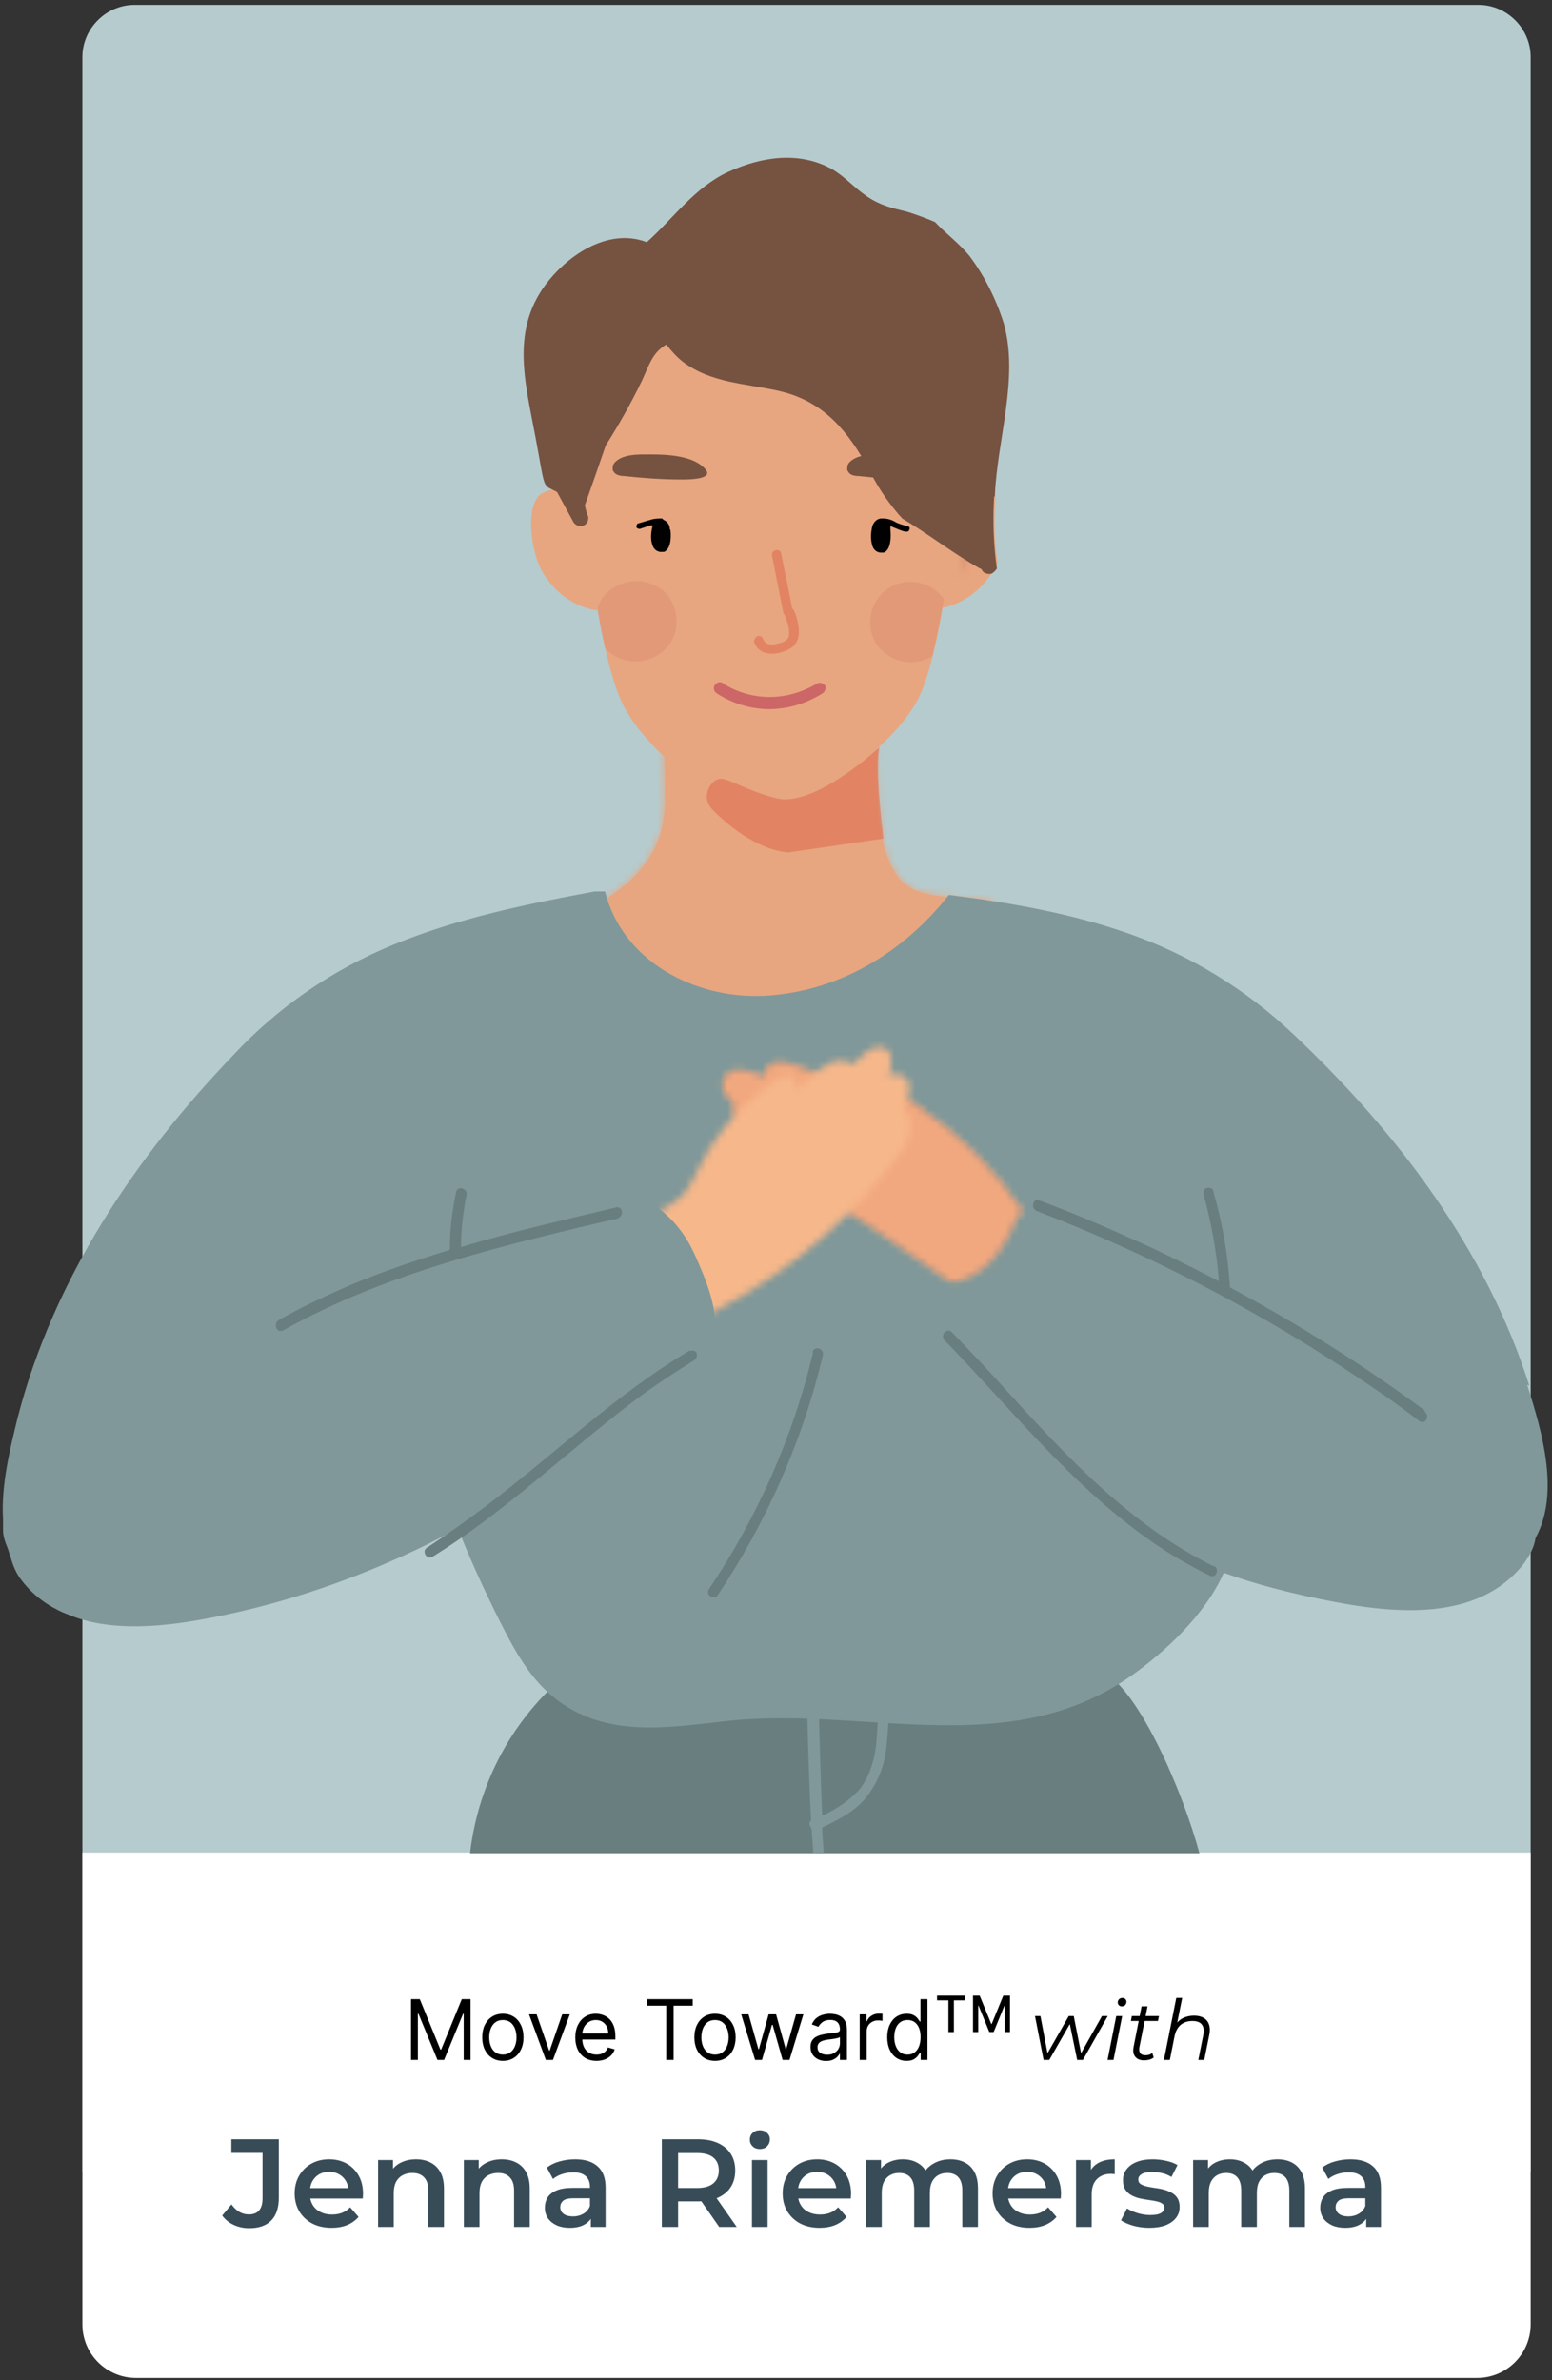 <svg xmlns="http://www.w3.org/2000/svg" width="223" height="342" viewBox="0 0 223 342" fill="none"><rect x="0" y="0" width="223" height="342" fill="#333333" stroke="none"/><path d="M219.937 312.1H11.837V8.2C11.837 4.1 15.237 0.7 19.337 0.7H212.437C216.537 0.7 219.937 4.1 219.937 8.2V312.1Z" fill="#B6CBCD"></path><path d="M212.337 341.7H19.537C15.337 341.7 11.837 338.3 11.837 334V266.2H219.937V334C219.937 338.2 216.537 341.7 212.237 341.7H212.337Z" fill="white"></path><path d="M142.938 71.4V70.801C142.938 70.801 142.738 70.801 142.738 70.601C140.038 69.401 137.038 70.601 136.838 70.601L134.938 87.4C134.938 87.4 139.737 87.101 142.938 81.701C143.138 81.501 143.138 81.201 143.338 80.9C142.838 77.8 142.838 74.601 143.038 71.301L142.938 71.4Z" fill="#E7A680"></path><path d="M172.337 266.3C170.037 257.7 163.737 242.901 158.437 240.201C156.337 239.101 159.537 236.401 158.037 237.501C146.137 240.001 134.437 242.2 122.237 241.9C110.037 241.5 97.837 240.401 85.637 239.701H85.137C84.037 239.301 82.737 239.5 81.737 240.3C73.737 246.8 68.737 256.1 67.537 266.3H172.337Z" fill="#687E7F"></path><path d="M116.637 262.8C116.637 263.9 116.837 265.2 116.837 266.3H118.337C118.337 265.1 118.137 263.9 118.137 262.6C120.437 261.5 122.837 260.3 124.437 258.3C126.037 256.3 127.037 253.9 127.337 251.3C127.637 248.5 127.837 245.6 127.637 242.7C127.637 239.3 127.337 235.9 127.037 232.4C127.037 231.4 125.437 231.4 125.537 232.4C125.837 235.5 126.037 238.7 126.137 241.9C126.337 244.7 126.137 247.4 125.937 250.2C125.737 252.6 125.037 255.2 123.437 257.2C121.937 258.8 120.137 260 118.137 260.9C117.737 251.2 117.537 241.4 117.437 231.6C117.437 231.1 117.137 230.8 116.637 230.8C116.137 230.8 115.837 231.1 115.837 231.6C115.837 241.6 116.037 251.6 116.537 261.6C116.237 261.8 116.237 262.3 116.537 262.6C116.537 262.8 116.537 262.8 116.537 262.8H116.637Z" fill="#809899"></path><path fill-rule="evenodd" clip-rule="evenodd" d="M78.638 133.2C89.438 129.2 95.538 123.9 95.538 115.1C95.538 106.3 95.238 97.7 94.738 89C94.538 86.7 97.238 86 98.938 86.9C102.638 86.1 106.238 86.6 110.038 86.7C114.538 86.7 119.038 86.7 123.538 86.2C124.538 86 125.538 86.6 125.938 87.5C127.238 87.9 128.038 89.2 127.738 90.5C126.238 98.9 125.638 107.5 126.238 116C126.438 119.4 126.938 123 128.938 125.9C131.538 129.6 137.738 128.6 142.138 129.4C143.238 129.6 142.338 132.3 142.538 133C143.938 134.3 127.838 148.7 125.138 149C109.038 150.6 109.138 145.9 92.738 145C92.038 145 91.438 144.7 90.938 144.3C88.838 144.5 86.238 143 87.938 141" fill="#E7A680"></path><mask id="mask0_17_499" style="mask-type:luminance" maskUnits="userSpaceOnUse" x="78" y="86" width="65" height="64"><path d="M78.638 133.2C89.438 129.2 95.538 123.9 95.538 115.1C95.538 106.3 95.238 97.7 94.738 89C94.538 86.7 97.238 86 98.938 86.9C102.638 86.1 106.238 86.6 110.038 86.7C114.538 86.7 119.038 86.7 123.538 86.2C124.538 86 125.538 86.6 125.938 87.5C127.238 87.9 128.038 89.2 127.738 90.5C126.238 98.9 125.638 107.5 126.238 116C126.438 119.4 126.938 123 128.938 125.9C131.538 129.6 137.738 128.6 142.138 129.4C143.238 129.6 142.338 132.3 142.538 133C143.938 134.3 127.838 148.7 125.138 149C109.038 150.6 109.138 145.9 92.738 145C92.038 145 91.438 144.7 90.938 144.3C88.838 144.5 86.238 143 87.938 141" fill="white"></path></mask><g mask="url(#mask0_17_499)"><path d="M1494.24 -3867H-1077.26V6974.3H1494.24V-3867Z" fill="#E7A680"></path><mask id="mask1_17_499" style="mask-type:luminance" maskUnits="userSpaceOnUse" x="-1078" y="-3868" width="2573" height="10843"><path d="M1494.24 -3867H-1077.26V6974.3H1494.24V-3867Z" fill="white"></path></mask><g mask="url(#mask1_17_499)"><path d="M148.637 90.598C144.637 87.598 143.337 83.298 142.937 78.698H79.737V153.098H151.037V92.098C150.237 91.598 149.337 91.098 148.637 90.598Z" fill="#E7A680"></path></g></g><mask id="mask2_17_499" style="mask-type:luminance" maskUnits="userSpaceOnUse" x="86" y="74" width="10" height="17"><path d="M91.837 75.1C92.337 75.3 92.637 75.5 93.037 75.7C93.337 75.9 95.837 77.701 95.637 78.1C94.137 83.1 94.137 85.9 95.037 91C93.137 90.8 90.937 88 90.037 86.7C88.537 84.4 87.237 81.7 86.937 79C86.737 77.3 87.437 75.6 89.337 75C90.037 74.7 90.837 74.7 91.737 75" fill="white"></path></mask><g mask="url(#mask2_17_499)"><mask id="mask3_17_499" style="mask-type:luminance" maskUnits="userSpaceOnUse" x="-836" y="-3063" width="2054" height="8656"><path d="M1217.54 -3062.9H-835.562V5592.6H1217.54V-3062.9Z" fill="white"></path></mask><g mask="url(#mask3_17_499)"><path d="M101.838 68.7H80.838V97.2H101.838V68.7Z" fill="#F0B58D"></path></g></g><mask id="mask4_17_499" style="mask-type:luminance" maskUnits="userSpaceOnUse" x="89" y="74" width="3" height="10"><path d="M90.437 75.4C91.137 77.8 91.637 80.2 91.937 82.7C91.937 83.5 91.037 83.9 90.937 83.1C90.637 80.6 90.137 78.1 89.437 75.8C89.237 75 90.237 74.6 90.437 75.4Z" fill="white"></path></mask><g mask="url(#mask4_17_499)"><mask id="mask5_17_499" style="mask-type:luminance" maskUnits="userSpaceOnUse" x="-836" y="-3063" width="2054" height="8656"><path d="M1217.54 -3062.9H-835.562V5592.6H1217.54V-3062.9Z" fill="white"></path></mask><g mask="url(#mask5_17_499)"><path d="M98.037 68.701H83.237V89.701H98.037V68.701Z" fill="#D17C5C"></path></g></g><mask id="mask6_17_499" style="mask-type:luminance" maskUnits="userSpaceOnUse" x="137" y="74" width="5" height="9"><path d="M137.837 82.8C138.637 80.3 139.537 77.8 140.437 75.3C140.737 74.5 141.737 75.3 141.437 76" fill="white"></path></mask><g mask="url(#mask6_17_499)"><mask id="mask7_17_499" style="mask-type:luminance" maskUnits="userSpaceOnUse" x="-836" y="-3063" width="2054" height="8656"><path d="M1217.54 -3062.9H-835.563V5592.6H1217.54V-3062.9Z" fill="white"></path></mask><g mask="url(#mask7_17_499)"><path d="M142.936 71.4C142.936 70.5 142.936 69.6 143.136 68.7H131.536V89.7H147.636C142.636 85 142.636 77.9 142.936 71.3V71.4Z" fill="#D17C5C"></path></g></g><mask id="mask8_17_499" style="mask-type:luminance" maskUnits="userSpaceOnUse" x="106" y="92" width="16" height="5"><path d="M106.837 92.9C107.137 91.9 108.637 92.6 109.337 92.7C110.637 92.9 111.837 93.001 113.137 93.001C115.537 93.001 118.037 92.8 120.437 92.4C120.937 92.4 121.237 92.6 121.537 92.9C121.537 93.1 121.537 93.4 121.537 93.501C119.737 95.501 116.837 96.201 113.937 96.001C112.137 96.001 106.337 95 106.837 92.9Z" fill="white"></path></mask><g mask="url(#mask8_17_499)"><mask id="mask9_17_499" style="mask-type:luminance" maskUnits="userSpaceOnUse" x="-836" y="-3063" width="2054" height="8656"><path d="M1217.54 -3062.9H-835.562V5592.6H1217.54V-3062.9Z" fill="white"></path></mask><g mask="url(#mask9_17_499)"><path d="M127.838 86.101H100.638V102.2H127.838V86.101Z" fill="#D17C5C"></path></g></g><path d="M138.438 59.501C138.438 59.501 136.637 91.1 131.938 100.4C127.938 108.2 114.938 116.201 110.538 116.301C103.738 116.501 93.238 108.4 89.638 101.5C85.038 92.701 82.938 62.9 82.938 62.9L90.438 45.9L135.038 42.9L138.438 59.501Z" fill="#E7A680"></path><path d="M130.238 75.6C129.738 75.4 129.138 75.3 128.638 75C128.138 74.7 127.538 74.5 126.838 74.5H126.638C126.038 74.5 125.538 75 125.338 75.6C125.138 76.5 125.038 77.4 125.338 78.4C125.538 79.1 126.138 79.5 126.838 79.4H127.038C128.038 78.9 128.038 77.1 127.938 76.1C127.938 75.9 127.938 75.8 127.938 75.6L128.438 75.8C128.938 76 129.538 76.3 130.138 76.4C130.338 76.4 130.638 76.4 130.638 76.1C130.838 75.9 130.638 75.7 130.438 75.6H130.238Z" fill="#010101"></path><path d="M219.737 199.101C213.537 179.601 200.837 162.801 186.037 148.801C179.137 142.201 170.937 137.201 162.037 134.101C153.737 131.201 145.037 129.701 136.337 128.601C129.837 136.901 120.337 142.601 109.637 143.101C99.737 143.501 89.437 138.101 86.937 128.101C86.437 128.101 85.937 128.101 85.437 128.101C75.737 129.901 65.937 131.9 56.637 135.7C47.837 139.3 39.937 144.7 33.437 151.7C19.337 166.4 7.637 183.9 2.537 203.7C1.437 208.2 0.137 213.401 0.437 218.301C0.437 218.801 0.437 219.4 0.437 219.9C0.437 220.7 0.737 221.601 1.037 222.301C1.237 222.801 1.337 223.301 1.537 223.801C1.837 224.901 2.337 226.1 3.037 227C4.237 228.6 5.837 230 7.637 231L8.037 231.201C8.337 231.401 8.637 231.501 9.037 231.701L9.537 231.9C15.938 234.7 24.037 233.7 30.637 232.4C41.337 230.3 51.637 226.7 61.437 221.9C62.937 221.1 64.437 220.4 65.837 219.7C67.437 223.8 69.237 227.701 71.137 231.601C73.337 236.001 75.637 240.7 79.437 243.8C87.137 250.1 96.537 248.101 105.437 247.201C124.837 245.401 145.237 253 162.537 240.8C167.237 237.5 173.137 232.1 175.837 226C180.837 227.8 186.137 229.101 191.337 230.101C200.537 231.901 212.437 233 218.937 224.7C219.737 223.6 220.437 222.4 220.637 221C224.137 214.6 221.637 205.9 219.437 199L219.737 199.101Z" fill="#809899"></path><mask id="mask10_17_499" style="mask-type:luminance" maskUnits="userSpaceOnUse" x="103" y="152" width="44" height="33"><path d="M104.038 155.2C104.438 153.4 106.438 153.7 107.738 154C108.538 154.2 109.238 154.5 109.938 154.7C109.938 154.3 109.938 154 110.138 153.6C111.038 151.8 114.438 153.1 115.638 153.6C118.038 154.4 120.238 155.5 122.438 156.7C121.938 155.7 121.938 154.9 123.038 154.6C124.238 154.3 126.138 155.5 127.138 156.1C128.738 156.9 130.338 157.8 131.838 158.9C137.738 162.9 142.838 167.9 146.838 173.9C146.838 174.1 145.838 175.4 145.838 175.5C144.938 177.8 143.638 179.9 141.838 181.7C140.738 182.7 137.538 184.8 136.338 184C127.338 178 123.638 174.6 113.938 169.6C109.238 167.2 108.238 163.9 108.338 163.1C107.138 162.2 105.738 161.1 105.338 159.6C105.338 159.1 105.338 158.7 105.338 158.3C104.438 157.6 103.638 156.7 103.838 155.5" fill="white"></path></mask><g mask="url(#mask10_17_499)"><mask id="mask11_17_499" style="mask-type:luminance" maskUnits="userSpaceOnUse" x="-529" y="-2034" width="1395" height="5879"><path d="M865.838 -2033.6H-528.362V3844.3H865.838V-2033.6Z" fill="white"></path></mask><g mask="url(#mask11_17_499)"><path d="M99.838 148.599V180.299C101.038 182.799 102.038 185.398 102.638 188.198H151.138V148.698H99.838V148.599Z" fill="#F6B78A"></path></g></g><g opacity="0.2"><path fill-rule="evenodd" clip-rule="evenodd" d="M104.038 155.2C104.438 153.4 106.438 153.7 107.738 154C108.538 154.2 109.238 154.5 109.938 154.7C109.938 154.3 109.938 154 110.138 153.6C111.038 151.8 114.438 153.1 115.638 153.6C118.038 154.4 120.238 155.5 122.438 156.7C121.938 155.7 121.938 154.9 123.038 154.6C124.238 154.3 126.138 155.5 127.138 156.1C128.738 156.9 130.338 157.8 131.838 158.9C137.738 162.9 142.838 167.9 146.838 173.9C146.838 174.1 145.838 175.4 145.838 175.5C144.938 177.8 143.638 179.9 141.838 181.7C140.738 182.7 137.538 184.8 136.338 184C127.338 178 123.638 174.6 113.938 169.6C109.238 167.2 108.238 163.9 108.338 163.1C107.138 162.2 105.738 161.1 105.338 159.6C105.338 159.1 105.338 158.7 105.338 158.3C104.438 157.6 103.638 156.7 103.838 155.5" fill="#E06F50"></path><mask id="mask12_17_499" style="mask-type:luminance" maskUnits="userSpaceOnUse" x="103" y="152" width="44" height="33"><path d="M104.038 155.2C104.438 153.4 106.438 153.7 107.738 154C108.538 154.2 109.238 154.5 109.938 154.7C109.938 154.3 109.938 154 110.138 153.6C111.038 151.8 114.438 153.1 115.638 153.6C118.038 154.4 120.238 155.5 122.438 156.7C121.938 155.7 121.938 154.9 123.038 154.6C124.238 154.3 126.138 155.5 127.138 156.1C128.738 156.9 130.338 157.8 131.838 158.9C137.738 162.9 142.838 167.9 146.838 173.9C146.838 174.1 145.838 175.4 145.838 175.5C144.938 177.8 143.638 179.9 141.838 181.7C140.738 182.7 137.538 184.8 136.338 184C127.338 178 123.638 174.6 113.938 169.6C109.238 167.2 108.238 163.9 108.338 163.1C107.138 162.2 105.738 161.1 105.338 159.6C105.338 159.1 105.338 158.7 105.338 158.3C104.438 157.6 103.638 156.7 103.838 155.5" fill="white"></path></mask><g mask="url(#mask12_17_499)"><path d="M865.838 -2033.6H-528.362V3844.3H865.838V-2033.6Z" fill="#E06F50"></path><mask id="mask13_17_499" style="mask-type:luminance" maskUnits="userSpaceOnUse" x="-529" y="-2034" width="1395" height="5879"><path d="M865.838 -2033.6H-528.362V3844.3H865.838V-2033.6Z" fill="white"></path></mask><g mask="url(#mask13_17_499)"><path d="M99.838 148.599V180.299C101.038 182.799 102.038 185.398 102.638 188.198H151.138V148.698H99.838V148.599Z" fill="#E06F50"></path></g></g></g><path d="M96.237 76C96.237 75.4 95.838 74.9 95.338 74.7C95.338 74.7 95.271 74.633 95.138 74.5C94.638 74.5 94.037 74.5 93.438 74.7L91.737 75.2C91.537 75.2 91.438 75.5 91.438 75.7C91.438 75.9 91.737 76 91.938 76L93.438 75.5H93.737C93.737 75.5 93.737 75.5 93.737 75.7C93.537 76.5 93.438 77.5 93.737 78.3C93.938 79 94.537 79.4 95.237 79.3H95.438C96.438 78.8 96.438 77.1 96.338 76.2L96.237 76Z" fill="#010101"></path><path opacity="0.6" d="M126.938 120.5C126.438 115.9 125.838 110.8 126.338 107.4C126.338 107.4 117.038 116.1 111.538 114.7C107.238 113.6 104.838 111.9 103.538 111.9C102.238 111.9 100.538 114.401 102.338 116.301C104.138 118.201 108.638 122.1 113.238 122.5" fill="#E06F50"></path><path d="M121.737 67.6C121.737 67.4 121.737 67.4 121.737 67.2C121.737 66.7 122.037 66.4 122.437 66.1C123.737 65.2 125.737 65.3 127.337 65.3C129.737 65.3 133.037 65.5 134.737 67.1C136.837 68.9 132.637 68.9 131.637 68.9C128.837 68.9 126.137 68.7 123.337 68.4C122.637 68.4 122.037 68.2 121.837 67.7L121.737 67.6Z" fill="#765241"></path><path d="M88.037 67.6C88.037 67.4 88.037 67.4 88.037 67.2C88.037 66.7 88.337 66.4 88.737 66.1C90.037 65.2 92.037 65.3 93.637 65.3C95.937 65.3 99.337 65.5 101.037 67.1C103.137 68.9 98.937 68.9 97.937 68.9C95.137 68.9 92.437 68.7 89.637 68.4C89.037 68.4 88.337 68.2 88.137 67.7L88.037 67.6Z" fill="#765241"></path><path d="M110.638 101.9C107.838 101.9 105.238 101.1 102.938 99.6C102.538 99.3 102.438 98.8 102.738 98.4C103.038 98 103.538 97.9 103.938 98.2C104.138 98.4 110.138 102.5 117.438 98.2C117.838 98 118.338 98.2 118.538 98.5C118.738 98.8 118.538 99.4 118.238 99.6C115.838 101.1 113.238 101.9 110.438 101.9H110.638Z" fill="#CD6666"></path><mask id="mask14_17_499" style="mask-type:luminance" maskUnits="userSpaceOnUse" x="89" y="150" width="42" height="41"><path d="M94.938 184.9C94.438 184 93.838 183.2 92.938 182.7C91.938 180.7 90.838 178.8 89.638 177C91.038 176.3 92.338 175.5 93.638 174.8C95.438 173.7 97.738 172.5 98.938 170.7C99.438 169.9 99.838 169.1 100.238 168.2C102.238 164 105.138 160.2 108.738 157.3C109.838 156.4 114.138 152.3 114.438 156.1V156.6L116.238 155C117.738 153.6 120.538 151.3 122.338 153L123.138 152.4C123.838 151.6 124.638 151 125.538 150.6C126.538 150.2 127.638 150.6 128.038 151.7C128.038 151.9 128.038 151.9 128.038 152.1C128.238 152.9 128.038 153.7 127.638 154.5C128.238 154.3 128.938 154.3 129.538 154.5C131.538 155.2 130.438 158.2 129.738 159.4C129.938 159.4 129.938 159.6 130.138 159.7C131.238 160.8 131.038 163.2 129.738 165.1C123.738 173.4 116.238 180.3 107.638 185.6C104.438 187.6 101.138 189.3 97.738 190.9C96.938 188.9 95.838 187 94.938 185.2" fill="white"></path></mask><g mask="url(#mask14_17_499)"><mask id="mask15_17_499" style="mask-type:luminance" maskUnits="userSpaceOnUse" x="-529" y="-2034" width="1395" height="5879"><path d="M865.838 -2033.6H-528.362V3844.3H865.838V-2033.6Z" fill="white"></path></mask><g mask="url(#mask15_17_499)"><path d="M92.338 192.599C92.537 189.999 91.638 187.399 90.038 185.299C88.538 183.499 86.838 181.898 85.438 179.898V194.698H93.038C92.538 194.098 92.338 193.299 92.338 192.499V192.599Z" fill="#F6B78A"></path><path d="M85.438 172.198C86.237 170.698 87.938 170.098 89.538 170.798C94.138 172.598 97.638 175.498 99.737 180.098C101.538 184.098 103.538 188.698 102.538 193.198C102.338 193.798 102.138 194.298 101.738 194.798H135.138V145.998H85.538" fill="#F6B78A"></path></g></g><path d="M174.437 225.101C162.437 219.201 153.237 209.3 144.337 199.5C141.837 196.7 139.337 194.1 136.737 191.4C136.037 190.7 135.037 191.901 135.737 192.601C145.037 202.201 153.437 212.8 164.337 220.7C167.337 222.9 170.537 224.8 173.837 226.4C174.637 226.9 175.337 225.5 174.437 225V225.101Z" fill="#687E7F"></path><path d="M99.037 194.101C88.437 200.401 79.637 209.001 69.837 216.401C67.037 218.501 64.237 220.501 61.337 222.401C60.537 222.901 61.337 224.201 62.137 223.701C72.637 217.201 81.437 208.601 91.237 201.201C94.037 199.101 96.937 197.201 99.837 195.401C100.137 195.201 100.237 194.601 100.037 194.301C99.837 194.101 99.537 194.001 99.237 194.101H99.037Z" fill="#687E7F"></path><path d="M88.538 173.5C81.038 175.3 73.537 177 66.237 179.2C66.237 176.7 66.538 174.2 67.038 171.7C67.238 170.8 65.738 170.3 65.538 171.3C64.938 174.1 64.638 176.8 64.638 179.6C59.737 181.1 55.038 182.7 50.237 184.7C46.837 186.2 43.338 187.8 40.038 189.7C39.238 190.2 39.737 191.6 40.638 191.2C52.237 184.7 64.938 180.9 77.838 177.7C81.438 176.8 85.138 175.9 88.737 175.1C89.638 174.8 89.538 173.3 88.538 173.5Z" fill="#687E7F"></path><path d="M204.737 202.7C195.837 196.1 186.437 190.2 176.737 185C176.437 180.3 175.637 175.7 174.337 171.2C174.337 170.8 173.837 170.6 173.437 170.7C173.037 170.8 172.837 171.2 172.937 171.6C174.037 175.7 174.837 179.9 175.137 184.1C170.837 181.9 166.537 179.7 162.137 177.8C157.937 175.9 153.637 174.1 149.337 172.5C148.437 172.1 148.037 173.6 148.937 174C164.237 179.9 178.837 187.3 192.637 196.3C196.437 198.8 200.337 201.4 203.937 204.2C204.737 204.8 205.537 203.5 204.737 202.9V202.7Z" fill="#687E7F"></path><path d="M116.837 194.3C113.937 206.5 108.837 218 101.837 228.4C101.337 229.2 102.637 230 103.137 229.2C110.137 218.7 115.337 207 118.237 194.7C118.437 193.8 117.037 193.3 116.737 194.3H116.837Z" fill="#687E7F"></path><path opacity="0.6" d="M114.037 87.7C114.037 87.7 114.037 87.5 113.837 87.5C113.337 84.8 112.737 82.1 112.237 79.5C112.037 78.7 110.737 79 110.937 79.9L112.537 88C112.537 88.2 112.737 88.3 112.737 88.4C113.137 89.3 113.637 90.8 113.237 91.7C112.937 92.2 112.137 92.4 111.637 92.5C110.937 92.7 109.937 92.7 109.637 91.8C109.437 91.4 109.137 91.3 108.837 91.4C108.537 91.6 108.337 91.9 108.337 92.2C109.037 94.4 111.637 94.2 113.337 93.3C115.437 92.3 114.837 89.6 114.137 87.8L114.037 87.7Z" fill="#E06F50"></path><path opacity="0.2" d="M91.037 83.501C88.637 83.701 86.637 85.101 85.837 87.301C86.137 89.401 86.537 91.301 86.937 93.101C89.037 95.501 92.737 95.701 95.237 93.601C97.737 91.501 97.837 87.801 95.737 85.301C94.637 84.101 92.837 83.401 91.037 83.501Z" fill="#CF675D"></path><path opacity="0.2" d="M135.637 86.101C133.837 83.501 130.137 82.801 127.537 84.601C124.937 86.401 124.237 90.1 126.037 92.701C127.837 95.201 131.337 95.901 133.937 94.301C134.537 91.901 135.137 89.001 135.637 86.001V86.101Z" fill="#CF675D"></path><path d="M83.937 70.8C83.737 70.8 80.737 69.5 78.037 70.8C75.338 72.1 76.237 79.1 77.837 82C80.937 87.4 85.837 87.7 85.837 87.7L83.937 70.9V70.8Z" fill="#E7A680"></path><path d="M142.938 71.4C143.238 63.3 146.438 54.401 144.238 46.501C143.138 43.001 141.438 39.6 139.238 36.7C137.738 34.9 135.838 33.5 134.338 31.9C132.938 31.3 131.538 30.8 130.238 30.4C128.138 29.9 126.438 29.5 124.538 28.2C122.638 26.9 121.438 25.401 119.538 24.3C114.838 21.701 109.438 22.5 104.638 24.7C99.838 26.9 96.738 31.401 92.938 34.8C87.738 32.8 82.238 36.2 78.938 40.2C73.238 47.1 75.438 54.8 76.938 62.8C78.438 70.8 77.838 69.5 80.038 70.7L82.438 75.101C82.838 75.601 83.538 75.8 84.038 75.4C84.438 75.2 84.538 74.701 84.538 74.3C84.338 73.8 84.138 73.201 84.038 72.601C85.038 69.801 86.038 66.9 87.038 64.001C88.938 61.001 90.638 58 92.238 54.7C93.338 52.3 93.738 50.7 95.738 49.501C96.438 50.401 97.238 51.3 98.138 52.001C102.238 55.1 107.338 55.1 112.038 56.2C118.438 57.7 121.838 62 124.838 67.4C125.938 69.7 127.338 71.8 128.938 73.7C129.138 74 129.438 74.201 129.638 74.501C133.338 76.701 136.938 79.501 140.638 81.601L141.038 81.8C141.238 82.4 142.038 82.6 142.538 82.4C142.838 82.2 143.038 82 143.238 81.7C142.738 78.3 142.638 74.701 142.838 71.3L142.938 71.4Z" fill="#765241"></path><path d="M171.569 289.64C172.137 289.64 172.601 289.752 172.961 289.976C173.329 290.192 173.581 290.508 173.717 290.924C173.861 291.34 173.873 291.836 173.753 292.412L173.033 296H172.181L172.901 292.4C173.029 291.776 172.961 291.288 172.697 290.936C172.441 290.584 171.985 290.408 171.329 290.408C170.657 290.408 170.097 290.592 169.649 290.96C169.209 291.328 168.913 291.88 168.761 292.616L168.089 296H167.237L169.013 287.096H169.865L168.977 291.512L168.761 291.2C169.065 290.656 169.457 290.26 169.937 290.012C170.425 289.764 170.969 289.64 171.569 289.64Z" fill="black"></path><path d="M164.366 296.06C164.006 296.06 163.698 295.984 163.442 295.832C163.186 295.672 163.006 295.448 162.902 295.16C162.806 294.872 162.798 294.528 162.878 294.128L164.03 288.308H164.882L163.73 294.092C163.65 294.484 163.678 294.788 163.814 295.004C163.958 295.22 164.218 295.328 164.594 295.328C164.77 295.328 164.942 295.304 165.11 295.256C165.278 295.2 165.43 295.116 165.566 295.004L165.77 295.652C165.57 295.804 165.346 295.912 165.098 295.976C164.85 296.032 164.606 296.06 164.366 296.06ZM162.494 290.408L162.626 289.7H166.526L166.382 290.408H162.494Z" fill="black"></path><path d="M159.14 296L160.388 289.7H161.24L159.992 296H159.14ZM161.18 288.308C161.012 288.308 160.872 288.252 160.76 288.14C160.656 288.028 160.604 287.896 160.604 287.744C160.604 287.568 160.664 287.416 160.784 287.288C160.912 287.16 161.072 287.096 161.264 287.096C161.432 287.096 161.572 287.148 161.684 287.252C161.796 287.356 161.852 287.488 161.852 287.648C161.852 287.84 161.788 288 161.66 288.128C161.532 288.248 161.372 288.308 161.18 288.308Z" fill="black"></path><path d="M149.949 296L148.713 289.7H149.493L150.609 295.544H150.225L153.561 289.7H154.281L155.433 295.544H155.049L158.337 289.7H159.165L155.601 296H154.773L153.645 290.504H153.909L150.765 296H149.949Z" fill="black"></path><path d="M139.805 286.764H140.763L142.431 290.834H142.492L144.159 286.764H145.118V292H144.366V288.211H144.317L142.773 291.992H142.149L140.605 288.208H140.556V292H139.805V286.764Z" fill="black"></path><path d="M134.641 287.444V286.764H138.693V287.444H137.059V292H136.272V287.444H134.641Z" fill="black"></path><path d="M130.263 296.136C129.717 296.136 129.236 295.998 128.818 295.723C128.401 295.444 128.074 295.052 127.838 294.547C127.602 294.038 127.484 293.437 127.484 292.744C127.484 292.057 127.602 291.46 127.838 290.954C128.074 290.449 128.402 290.058 128.822 289.782C129.243 289.507 129.729 289.369 130.28 289.369C130.706 289.369 131.043 289.44 131.29 289.582C131.54 289.721 131.73 289.88 131.861 290.059C131.994 290.236 132.098 290.38 132.172 290.494H132.257V287.272H133.263V296H132.291V294.994H132.172C132.098 295.113 131.993 295.264 131.857 295.446C131.72 295.625 131.526 295.785 131.273 295.927C131.02 296.066 130.683 296.136 130.263 296.136ZM130.399 295.233C130.803 295.233 131.143 295.128 131.422 294.917C131.7 294.704 131.912 294.41 132.057 294.035C132.202 293.657 132.274 293.221 132.274 292.727C132.274 292.238 132.203 291.811 132.061 291.444C131.919 291.075 131.709 290.788 131.43 290.584C131.152 290.376 130.808 290.272 130.399 290.272C129.973 290.272 129.618 290.382 129.334 290.601C129.053 290.816 128.841 291.111 128.699 291.483C128.56 291.852 128.49 292.267 128.49 292.727C128.49 293.193 128.561 293.616 128.703 293.997C128.848 294.375 129.061 294.676 129.342 294.9C129.626 295.122 129.979 295.233 130.399 295.233Z" fill="black"></path><path d="M123.525 296V289.455H124.497V290.443H124.565C124.684 290.12 124.9 289.857 125.213 289.655C125.525 289.453 125.878 289.353 126.27 289.353C126.344 289.353 126.436 289.354 126.547 289.357C126.657 289.36 126.741 289.364 126.798 289.37V290.392C126.764 290.384 126.686 290.371 126.564 290.354C126.444 290.334 126.318 290.324 126.184 290.324C125.866 290.324 125.582 290.391 125.332 290.524C125.085 290.655 124.889 290.837 124.744 291.07C124.602 291.3 124.531 291.563 124.531 291.858V296H123.525Z" fill="black"></path><path d="M118.69 296.153C118.275 296.153 117.899 296.075 117.561 295.919C117.223 295.76 116.954 295.531 116.755 295.233C116.556 294.932 116.457 294.568 116.457 294.142C116.457 293.767 116.531 293.463 116.679 293.23C116.826 292.994 117.024 292.809 117.271 292.676C117.518 292.542 117.791 292.443 118.089 292.378C118.39 292.309 118.693 292.256 118.997 292.216C119.395 292.165 119.717 292.126 119.964 292.101C120.214 292.072 120.396 292.025 120.51 291.96C120.626 291.895 120.684 291.781 120.684 291.619V291.585C120.684 291.165 120.569 290.838 120.339 290.605C120.112 290.372 119.767 290.256 119.304 290.256C118.824 290.256 118.447 290.361 118.174 290.571C117.902 290.781 117.71 291.006 117.599 291.244L116.645 290.903C116.815 290.506 117.042 290.196 117.326 289.974C117.613 289.75 117.926 289.594 118.264 289.506C118.605 289.415 118.94 289.369 119.27 289.369C119.48 289.369 119.721 289.395 119.994 289.446C120.27 289.494 120.535 289.595 120.791 289.748C121.049 289.902 121.264 290.133 121.434 290.443C121.605 290.753 121.69 291.167 121.69 291.687V296H120.684V295.113H120.633C120.565 295.256 120.451 295.407 120.292 295.569C120.133 295.731 119.922 295.869 119.657 295.983C119.393 296.096 119.071 296.153 118.69 296.153ZM118.843 295.25C119.241 295.25 119.576 295.172 119.849 295.015C120.125 294.859 120.332 294.657 120.471 294.41C120.613 294.163 120.684 293.903 120.684 293.631V292.71C120.642 292.761 120.548 292.808 120.403 292.851C120.261 292.89 120.096 292.926 119.909 292.957C119.724 292.986 119.544 293.011 119.368 293.034C119.194 293.054 119.054 293.071 118.946 293.085C118.684 293.119 118.44 293.175 118.213 293.251C117.988 293.325 117.806 293.437 117.667 293.588C117.531 293.736 117.463 293.937 117.463 294.193C117.463 294.542 117.592 294.807 117.85 294.986C118.112 295.162 118.443 295.25 118.843 295.25Z" fill="black"></path><path d="M108.497 296L106.503 289.454H107.56L108.975 294.465H109.043L110.44 289.454H111.514L112.895 294.448H112.963L114.378 289.454H115.435L113.44 296H112.452L111.02 290.971H110.918L109.486 296H108.497Z" fill="black"></path><path d="M102.735 296.136C102.145 296.136 101.626 295.996 101.18 295.714C100.737 295.433 100.39 295.04 100.14 294.534C99.893 294.028 99.769 293.437 99.769 292.761C99.769 292.079 99.893 291.484 100.14 290.976C100.39 290.467 100.737 290.072 101.18 289.791C101.626 289.51 102.145 289.369 102.735 289.369C103.326 289.369 103.843 289.51 104.287 289.791C104.733 290.072 105.079 290.467 105.326 290.976C105.576 291.484 105.701 292.079 105.701 292.761C105.701 293.437 105.576 294.028 105.326 294.534C105.079 295.04 104.733 295.433 104.287 295.714C103.843 295.996 103.326 296.136 102.735 296.136ZM102.735 295.233C103.184 295.233 103.554 295.118 103.843 294.888C104.133 294.657 104.348 294.355 104.487 293.98C104.626 293.605 104.696 293.199 104.696 292.761C104.696 292.324 104.626 291.916 104.487 291.538C104.348 291.16 104.133 290.855 103.843 290.622C103.554 290.389 103.184 290.273 102.735 290.273C102.287 290.273 101.917 290.389 101.627 290.622C101.338 290.855 101.123 291.16 100.984 291.538C100.845 291.916 100.775 292.324 100.775 292.761C100.775 293.199 100.845 293.605 100.984 293.98C101.123 294.355 101.338 294.657 101.627 294.888C101.917 295.118 102.287 295.233 102.735 295.233Z" fill="black"></path><path d="M92.985 288.21V287.272H99.531V288.21H96.787V296H95.73V288.21H92.985Z" fill="black"></path><path d="M85.711 296.136C85.081 296.136 84.537 295.997 84.079 295.719C83.625 295.437 83.274 295.045 83.027 294.542C82.782 294.037 82.66 293.449 82.66 292.778C82.66 292.108 82.782 291.517 83.027 291.006C83.274 290.491 83.618 290.091 84.058 289.804C84.501 289.514 85.018 289.369 85.609 289.369C85.95 289.369 86.287 289.426 86.619 289.54C86.951 289.653 87.254 289.838 87.527 290.094C87.799 290.346 88.017 290.682 88.179 291.099C88.341 291.517 88.421 292.031 88.421 292.642V293.068H83.376V292.199H87.399C87.399 291.829 87.325 291.5 87.177 291.21C87.032 290.92 86.825 290.692 86.555 290.524C86.288 290.356 85.973 290.273 85.609 290.273C85.209 290.273 84.862 290.372 84.569 290.571C84.279 290.767 84.056 291.023 83.9 291.338C83.744 291.653 83.666 291.991 83.666 292.352V292.932C83.666 293.426 83.751 293.845 83.921 294.189C84.095 294.53 84.335 294.79 84.642 294.969C84.948 295.145 85.305 295.233 85.711 295.233C85.975 295.233 86.214 295.196 86.427 295.122C86.643 295.045 86.829 294.932 86.985 294.781C87.142 294.628 87.262 294.437 87.348 294.21L88.319 294.483C88.217 294.812 88.045 295.102 87.804 295.352C87.562 295.599 87.264 295.792 86.909 295.932C86.554 296.068 86.154 296.136 85.711 296.136Z" fill="black"></path><path d="M81.874 289.454L79.454 296H78.431L76.011 289.454H77.102L78.909 294.67H78.977L80.784 289.454H81.874Z" fill="black"></path><path d="M72.255 296.136C71.664 296.136 71.146 295.996 70.7 295.714C70.256 295.433 69.91 295.04 69.66 294.534C69.413 294.028 69.289 293.437 69.289 292.761C69.289 292.079 69.413 291.484 69.66 290.976C69.91 290.467 70.256 290.072 70.7 289.791C71.146 289.51 71.664 289.369 72.255 289.369C72.846 289.369 73.363 289.51 73.806 289.791C74.252 290.072 74.599 290.467 74.846 290.976C75.096 291.484 75.221 292.079 75.221 292.761C75.221 293.437 75.096 294.028 74.846 294.534C74.599 295.04 74.252 295.433 73.806 295.714C73.363 295.996 72.846 296.136 72.255 296.136ZM72.255 295.233C72.704 295.233 73.073 295.118 73.363 294.888C73.653 294.657 73.867 294.355 74.006 293.98C74.146 293.605 74.215 293.199 74.215 292.761C74.215 292.324 74.146 291.916 74.006 291.538C73.867 291.16 73.653 290.855 73.363 290.622C73.073 290.389 72.704 290.273 72.255 290.273C71.806 290.273 71.437 290.389 71.147 290.622C70.857 290.855 70.643 291.16 70.504 291.538C70.364 291.916 70.295 292.324 70.295 292.761C70.295 293.199 70.364 293.605 70.504 293.98C70.643 294.355 70.857 294.657 71.147 294.888C71.437 295.118 71.806 295.233 72.255 295.233Z" fill="black"></path><path d="M59.057 287.272H60.318L63.284 294.517H63.386L66.352 287.272H67.614V296H66.625V289.369H66.54L63.812 296H62.858L60.13 289.369H60.045V296H59.057V287.272Z" fill="black"></path><path d="M196.303 320V318.056L196.177 317.642V314.24C196.177 313.58 195.979 313.07 195.583 312.71C195.187 312.338 194.587 312.152 193.783 312.152C193.243 312.152 192.709 312.236 192.181 312.404C191.665 312.572 191.227 312.806 190.867 313.106L189.985 311.468C190.501 311.072 191.113 310.778 191.821 310.586C192.541 310.382 193.285 310.28 194.053 310.28C195.445 310.28 196.519 310.616 197.275 311.288C198.043 311.948 198.427 312.974 198.427 314.366V320H196.303ZM193.279 320.126C192.559 320.126 191.929 320.006 191.389 319.766C190.849 319.514 190.429 319.172 190.129 318.74C189.841 318.296 189.697 317.798 189.697 317.246C189.697 316.706 189.823 316.22 190.075 315.788C190.339 315.356 190.765 315.014 191.353 314.762C191.941 314.51 192.721 314.384 193.693 314.384H196.483V315.878H193.855C193.087 315.878 192.571 316.004 192.307 316.256C192.043 316.496 191.911 316.796 191.911 317.156C191.911 317.564 192.073 317.888 192.397 318.128C192.721 318.368 193.171 318.488 193.747 318.488C194.299 318.488 194.791 318.362 195.223 318.11C195.667 317.858 195.985 317.486 196.177 316.994L196.555 318.344C196.339 318.908 195.949 319.346 195.385 319.658C194.833 319.97 194.131 320.126 193.279 320.126Z" fill="#384C58"></path><path d="M183.564 310.28C184.332 310.28 185.01 310.43 185.598 310.73C186.198 311.03 186.666 311.492 187.002 312.116C187.338 312.728 187.506 313.52 187.506 314.492V320H185.256V314.78C185.256 313.928 185.07 313.292 184.698 312.872C184.326 312.452 183.792 312.242 183.096 312.242C182.604 312.242 182.166 312.35 181.782 312.566C181.41 312.782 181.116 313.1 180.9 313.52C180.696 313.94 180.594 314.474 180.594 315.122V320H178.344V314.78C178.344 313.928 178.158 313.292 177.786 312.872C177.414 312.452 176.88 312.242 176.184 312.242C175.692 312.242 175.254 312.35 174.87 312.566C174.498 312.782 174.204 313.1 173.988 313.52C173.784 313.94 173.682 314.474 173.682 315.122V320H171.432V310.388H173.574V312.944L173.196 312.188C173.52 311.564 173.988 311.09 174.6 310.766C175.224 310.442 175.932 310.28 176.724 310.28C177.624 310.28 178.404 310.502 179.064 310.946C179.736 311.39 180.18 312.062 180.396 312.962L179.514 312.656C179.826 311.936 180.342 311.36 181.062 310.928C181.782 310.496 182.616 310.28 183.564 310.28Z" fill="#384C58"></path><path d="M165.138 320.126C164.334 320.126 163.56 320.024 162.816 319.82C162.084 319.604 161.502 319.346 161.07 319.046L161.934 317.336C162.366 317.612 162.882 317.84 163.482 318.02C164.082 318.2 164.682 318.29 165.282 318.29C165.99 318.29 166.5 318.194 166.812 318.002C167.136 317.81 167.298 317.552 167.298 317.228C167.298 316.964 167.19 316.766 166.974 316.634C166.758 316.49 166.476 316.382 166.128 316.31C165.78 316.238 165.39 316.172 164.958 316.112C164.538 316.052 164.112 315.974 163.68 315.878C163.26 315.77 162.876 315.62 162.528 315.428C162.18 315.224 161.898 314.954 161.682 314.618C161.466 314.282 161.358 313.838 161.358 313.286C161.358 312.674 161.532 312.146 161.88 311.702C162.228 311.246 162.714 310.898 163.338 310.658C163.974 310.406 164.724 310.28 165.588 310.28C166.236 310.28 166.89 310.352 167.55 310.496C168.21 310.64 168.756 310.844 169.188 311.108L168.324 312.818C167.868 312.542 167.406 312.356 166.938 312.26C166.482 312.152 166.026 312.098 165.57 312.098C164.886 312.098 164.376 312.2 164.04 312.404C163.716 312.608 163.554 312.866 163.554 313.178C163.554 313.466 163.662 313.682 163.878 313.826C164.094 313.97 164.376 314.084 164.724 314.168C165.072 314.252 165.456 314.324 165.876 314.384C166.308 314.432 166.734 314.51 167.154 314.618C167.574 314.726 167.958 314.876 168.306 315.068C168.666 315.248 168.954 315.506 169.17 315.842C169.386 316.178 169.494 316.616 169.494 317.156C169.494 317.756 169.314 318.278 168.954 318.722C168.606 319.166 168.108 319.514 167.46 319.766C166.812 320.006 166.038 320.126 165.138 320.126Z" fill="#384C58"></path><path d="M154.609 320V310.388H156.751V313.034L156.499 312.26C156.787 311.612 157.237 311.12 157.849 310.784C158.473 310.448 159.247 310.28 160.171 310.28V312.422C160.075 312.398 159.985 312.386 159.901 312.386C159.817 312.374 159.733 312.368 159.649 312.368C158.797 312.368 158.119 312.62 157.615 313.124C157.111 313.616 156.859 314.354 156.859 315.338V320H154.609Z" fill="#384C58"></path><path d="M147.93 320.126C146.862 320.126 145.926 319.916 145.122 319.496C144.33 319.064 143.712 318.476 143.268 317.732C142.836 316.988 142.62 316.142 142.62 315.194C142.62 314.234 142.83 313.388 143.25 312.656C143.682 311.912 144.27 311.33 145.014 310.91C145.77 310.49 146.628 310.28 147.588 310.28C148.524 310.28 149.358 310.484 150.09 310.892C150.822 311.3 151.398 311.876 151.818 312.62C152.238 313.364 152.448 314.24 152.448 315.248C152.448 315.344 152.442 315.452 152.43 315.572C152.43 315.692 152.424 315.806 152.412 315.914H144.402V314.42H151.224L150.342 314.888C150.354 314.336 150.24 313.85 150 313.43C149.76 313.01 149.43 312.68 149.01 312.44C148.602 312.2 148.128 312.08 147.588 312.08C147.036 312.08 146.55 312.2 146.13 312.44C145.722 312.68 145.398 313.016 145.158 313.448C144.93 313.868 144.816 314.366 144.816 314.942V315.302C144.816 315.878 144.948 316.388 145.212 316.832C145.476 317.276 145.848 317.618 146.328 317.858C146.808 318.098 147.36 318.218 147.984 318.218C148.524 318.218 149.01 318.134 149.442 317.966C149.874 317.798 150.258 317.534 150.594 317.174L151.8 318.56C151.368 319.064 150.822 319.454 150.162 319.73C149.514 319.994 148.77 320.126 147.93 320.126Z" fill="#384C58"></path><path d="M136.577 310.28C137.345 310.28 138.023 310.43 138.611 310.73C139.211 311.03 139.679 311.492 140.015 312.116C140.351 312.728 140.519 313.52 140.519 314.492V320H138.269V314.78C138.269 313.928 138.083 313.292 137.711 312.872C137.339 312.452 136.805 312.242 136.109 312.242C135.617 312.242 135.179 312.35 134.795 312.566C134.423 312.782 134.129 313.1 133.913 313.52C133.709 313.94 133.607 314.474 133.607 315.122V320H131.357V314.78C131.357 313.928 131.171 313.292 130.799 312.872C130.427 312.452 129.893 312.242 129.197 312.242C128.705 312.242 128.267 312.35 127.883 312.566C127.511 312.782 127.217 313.1 127.001 313.52C126.797 313.94 126.695 314.474 126.695 315.122V320H124.445V310.388H126.587V312.944L126.209 312.188C126.533 311.564 127.001 311.09 127.613 310.766C128.237 310.442 128.945 310.28 129.737 310.28C130.637 310.28 131.417 310.502 132.077 310.946C132.749 311.39 133.193 312.062 133.409 312.962L132.527 312.656C132.839 311.936 133.355 311.36 134.075 310.928C134.795 310.496 135.629 310.28 136.577 310.28Z" fill="#384C58"></path><path d="M117.766 320.126C116.698 320.126 115.762 319.916 114.958 319.496C114.166 319.064 113.548 318.476 113.104 317.732C112.672 316.988 112.456 316.142 112.456 315.194C112.456 314.234 112.666 313.388 113.086 312.656C113.518 311.912 114.106 311.33 114.85 310.91C115.606 310.49 116.464 310.28 117.424 310.28C118.36 310.28 119.194 310.484 119.926 310.892C120.658 311.3 121.234 311.876 121.654 312.62C122.074 313.364 122.284 314.24 122.284 315.248C122.284 315.344 122.278 315.452 122.266 315.572C122.266 315.692 122.26 315.806 122.248 315.914H114.238V314.42H121.06L120.178 314.888C120.19 314.336 120.076 313.85 119.836 313.43C119.596 313.01 119.266 312.68 118.846 312.44C118.438 312.2 117.964 312.08 117.424 312.08C116.872 312.08 116.386 312.2 115.966 312.44C115.558 312.68 115.234 313.016 114.994 313.448C114.766 313.868 114.652 314.366 114.652 314.942V315.302C114.652 315.878 114.784 316.388 115.048 316.832C115.312 317.276 115.684 317.618 116.164 317.858C116.644 318.098 117.196 318.218 117.82 318.218C118.36 318.218 118.846 318.134 119.278 317.966C119.71 317.798 120.094 317.534 120.43 317.174L121.636 318.56C121.204 319.064 120.658 319.454 119.998 319.73C119.35 319.994 118.606 320.126 117.766 320.126Z" fill="#384C58"></path><path d="M108.045 320V310.388H110.295V320H108.045ZM109.179 308.804C108.759 308.804 108.411 308.672 108.135 308.408C107.871 308.144 107.739 307.826 107.739 307.454C107.739 307.07 107.871 306.752 108.135 306.5C108.411 306.236 108.759 306.104 109.179 306.104C109.599 306.104 109.941 306.23 110.205 306.482C110.481 306.722 110.619 307.028 110.619 307.4C110.619 307.796 110.487 308.132 110.223 308.408C109.959 308.672 109.611 308.804 109.179 308.804Z" fill="#384C58"></path><path d="M95.095 320V307.4H100.279C101.395 307.4 102.349 307.58 103.141 307.94C103.945 308.3 104.563 308.816 104.995 309.488C105.427 310.16 105.643 310.958 105.643 311.882C105.643 312.806 105.427 313.604 104.995 314.276C104.563 314.936 103.945 315.446 103.141 315.806C102.349 316.154 101.395 316.328 100.279 316.328H96.391L97.435 315.266V320H95.095ZM103.339 320L100.153 315.428H102.655L105.859 320H103.339ZM97.435 315.518L96.391 314.402H100.171C101.203 314.402 101.977 314.18 102.493 313.736C103.021 313.292 103.285 312.674 103.285 311.882C103.285 311.078 103.021 310.46 102.493 310.028C101.977 309.596 101.203 309.38 100.171 309.38H96.391L97.435 308.228V315.518Z" fill="#384C58"></path><path d="M84.893 320V318.056L84.767 317.642V314.24C84.767 313.58 84.569 313.07 84.173 312.71C83.777 312.338 83.177 312.152 82.373 312.152C81.833 312.152 81.299 312.236 80.771 312.404C80.255 312.572 79.817 312.806 79.457 313.106L78.575 311.468C79.091 311.072 79.703 310.778 80.411 310.586C81.131 310.382 81.875 310.28 82.643 310.28C84.035 310.28 85.109 310.616 85.865 311.288C86.633 311.948 87.017 312.974 87.017 314.366V320H84.893ZM81.869 320.126C81.149 320.126 80.519 320.006 79.979 319.766C79.439 319.514 79.019 319.172 78.719 318.74C78.431 318.296 78.287 317.798 78.287 317.246C78.287 316.706 78.413 316.22 78.665 315.788C78.929 315.356 79.355 315.014 79.943 314.762C80.531 314.51 81.311 314.384 82.283 314.384H85.073V315.878H82.445C81.677 315.878 81.161 316.004 80.897 316.256C80.633 316.496 80.501 316.796 80.501 317.156C80.501 317.564 80.663 317.888 80.987 318.128C81.311 318.368 81.761 318.488 82.337 318.488C82.889 318.488 83.381 318.362 83.813 318.11C84.257 317.858 84.575 317.486 84.767 316.994L85.145 318.344C84.929 318.908 84.539 319.346 83.975 319.658C83.423 319.97 82.721 320.126 81.869 320.126Z" fill="#384C58"></path><path d="M72.102 310.28C72.87 310.28 73.554 310.43 74.154 310.73C74.766 311.03 75.246 311.492 75.594 312.116C75.942 312.728 76.116 313.52 76.116 314.492V320H73.866V314.78C73.866 313.928 73.662 313.292 73.254 312.872C72.858 312.452 72.3 312.242 71.58 312.242C71.052 312.242 70.584 312.35 70.176 312.566C69.768 312.782 69.45 313.106 69.222 313.538C69.006 313.958 68.898 314.492 68.898 315.14V320H66.648V310.388H68.79V312.98L68.412 312.188C68.748 311.576 69.234 311.108 69.87 310.784C70.518 310.448 71.262 310.28 72.102 310.28Z" fill="#384C58"></path><path d="M59.78 310.28C60.548 310.28 61.232 310.43 61.832 310.73C62.444 311.03 62.924 311.492 63.272 312.116C63.62 312.728 63.794 313.52 63.794 314.492V320H61.544V314.78C61.544 313.928 61.34 313.292 60.932 312.872C60.536 312.452 59.978 312.242 59.258 312.242C58.73 312.242 58.262 312.35 57.854 312.566C57.446 312.782 57.128 313.106 56.9 313.538C56.684 313.958 56.576 314.492 56.576 315.14V320H54.326V310.388H56.468V312.98L56.09 312.188C56.426 311.576 56.912 311.108 57.548 310.784C58.196 310.448 58.94 310.28 59.78 310.28Z" fill="#384C58"></path><path d="M47.647 320.126C46.579 320.126 45.643 319.916 44.839 319.496C44.047 319.064 43.429 318.476 42.985 317.732C42.553 316.988 42.337 316.142 42.337 315.194C42.337 314.234 42.547 313.388 42.967 312.656C43.399 311.912 43.987 311.33 44.731 310.91C45.487 310.49 46.345 310.28 47.305 310.28C48.241 310.28 49.075 310.484 49.807 310.892C50.539 311.3 51.115 311.876 51.535 312.62C51.955 313.364 52.165 314.24 52.165 315.248C52.165 315.344 52.159 315.452 52.147 315.572C52.147 315.692 52.141 315.806 52.129 315.914H44.119V314.42H50.941L50.059 314.888C50.071 314.336 49.957 313.85 49.717 313.43C49.477 313.01 49.147 312.68 48.727 312.44C48.319 312.2 47.845 312.08 47.305 312.08C46.753 312.08 46.267 312.2 45.847 312.44C45.439 312.68 45.115 313.016 44.875 313.448C44.647 313.868 44.533 314.366 44.533 314.942V315.302C44.533 315.878 44.665 316.388 44.929 316.832C45.193 317.276 45.565 317.618 46.045 317.858C46.525 318.098 47.077 318.218 47.701 318.218C48.241 318.218 48.727 318.134 49.159 317.966C49.591 317.798 49.975 317.534 50.311 317.174L51.517 318.56C51.085 319.064 50.539 319.454 49.879 319.73C49.231 319.994 48.487 320.126 47.647 320.126Z" fill="#384C58"></path><path d="M35.815 320.18C35.011 320.18 34.267 320.024 33.583 319.712C32.911 319.4 32.359 318.95 31.927 318.362L33.259 316.76C33.607 317.24 33.985 317.6 34.393 317.84C34.813 318.08 35.269 318.2 35.761 318.2C37.069 318.2 37.723 317.426 37.723 315.878V309.362H33.241V307.4H40.063V315.752C40.063 317.24 39.697 318.35 38.965 319.082C38.245 319.814 37.195 320.18 35.815 320.18Z" fill="#384C58"></path></svg>